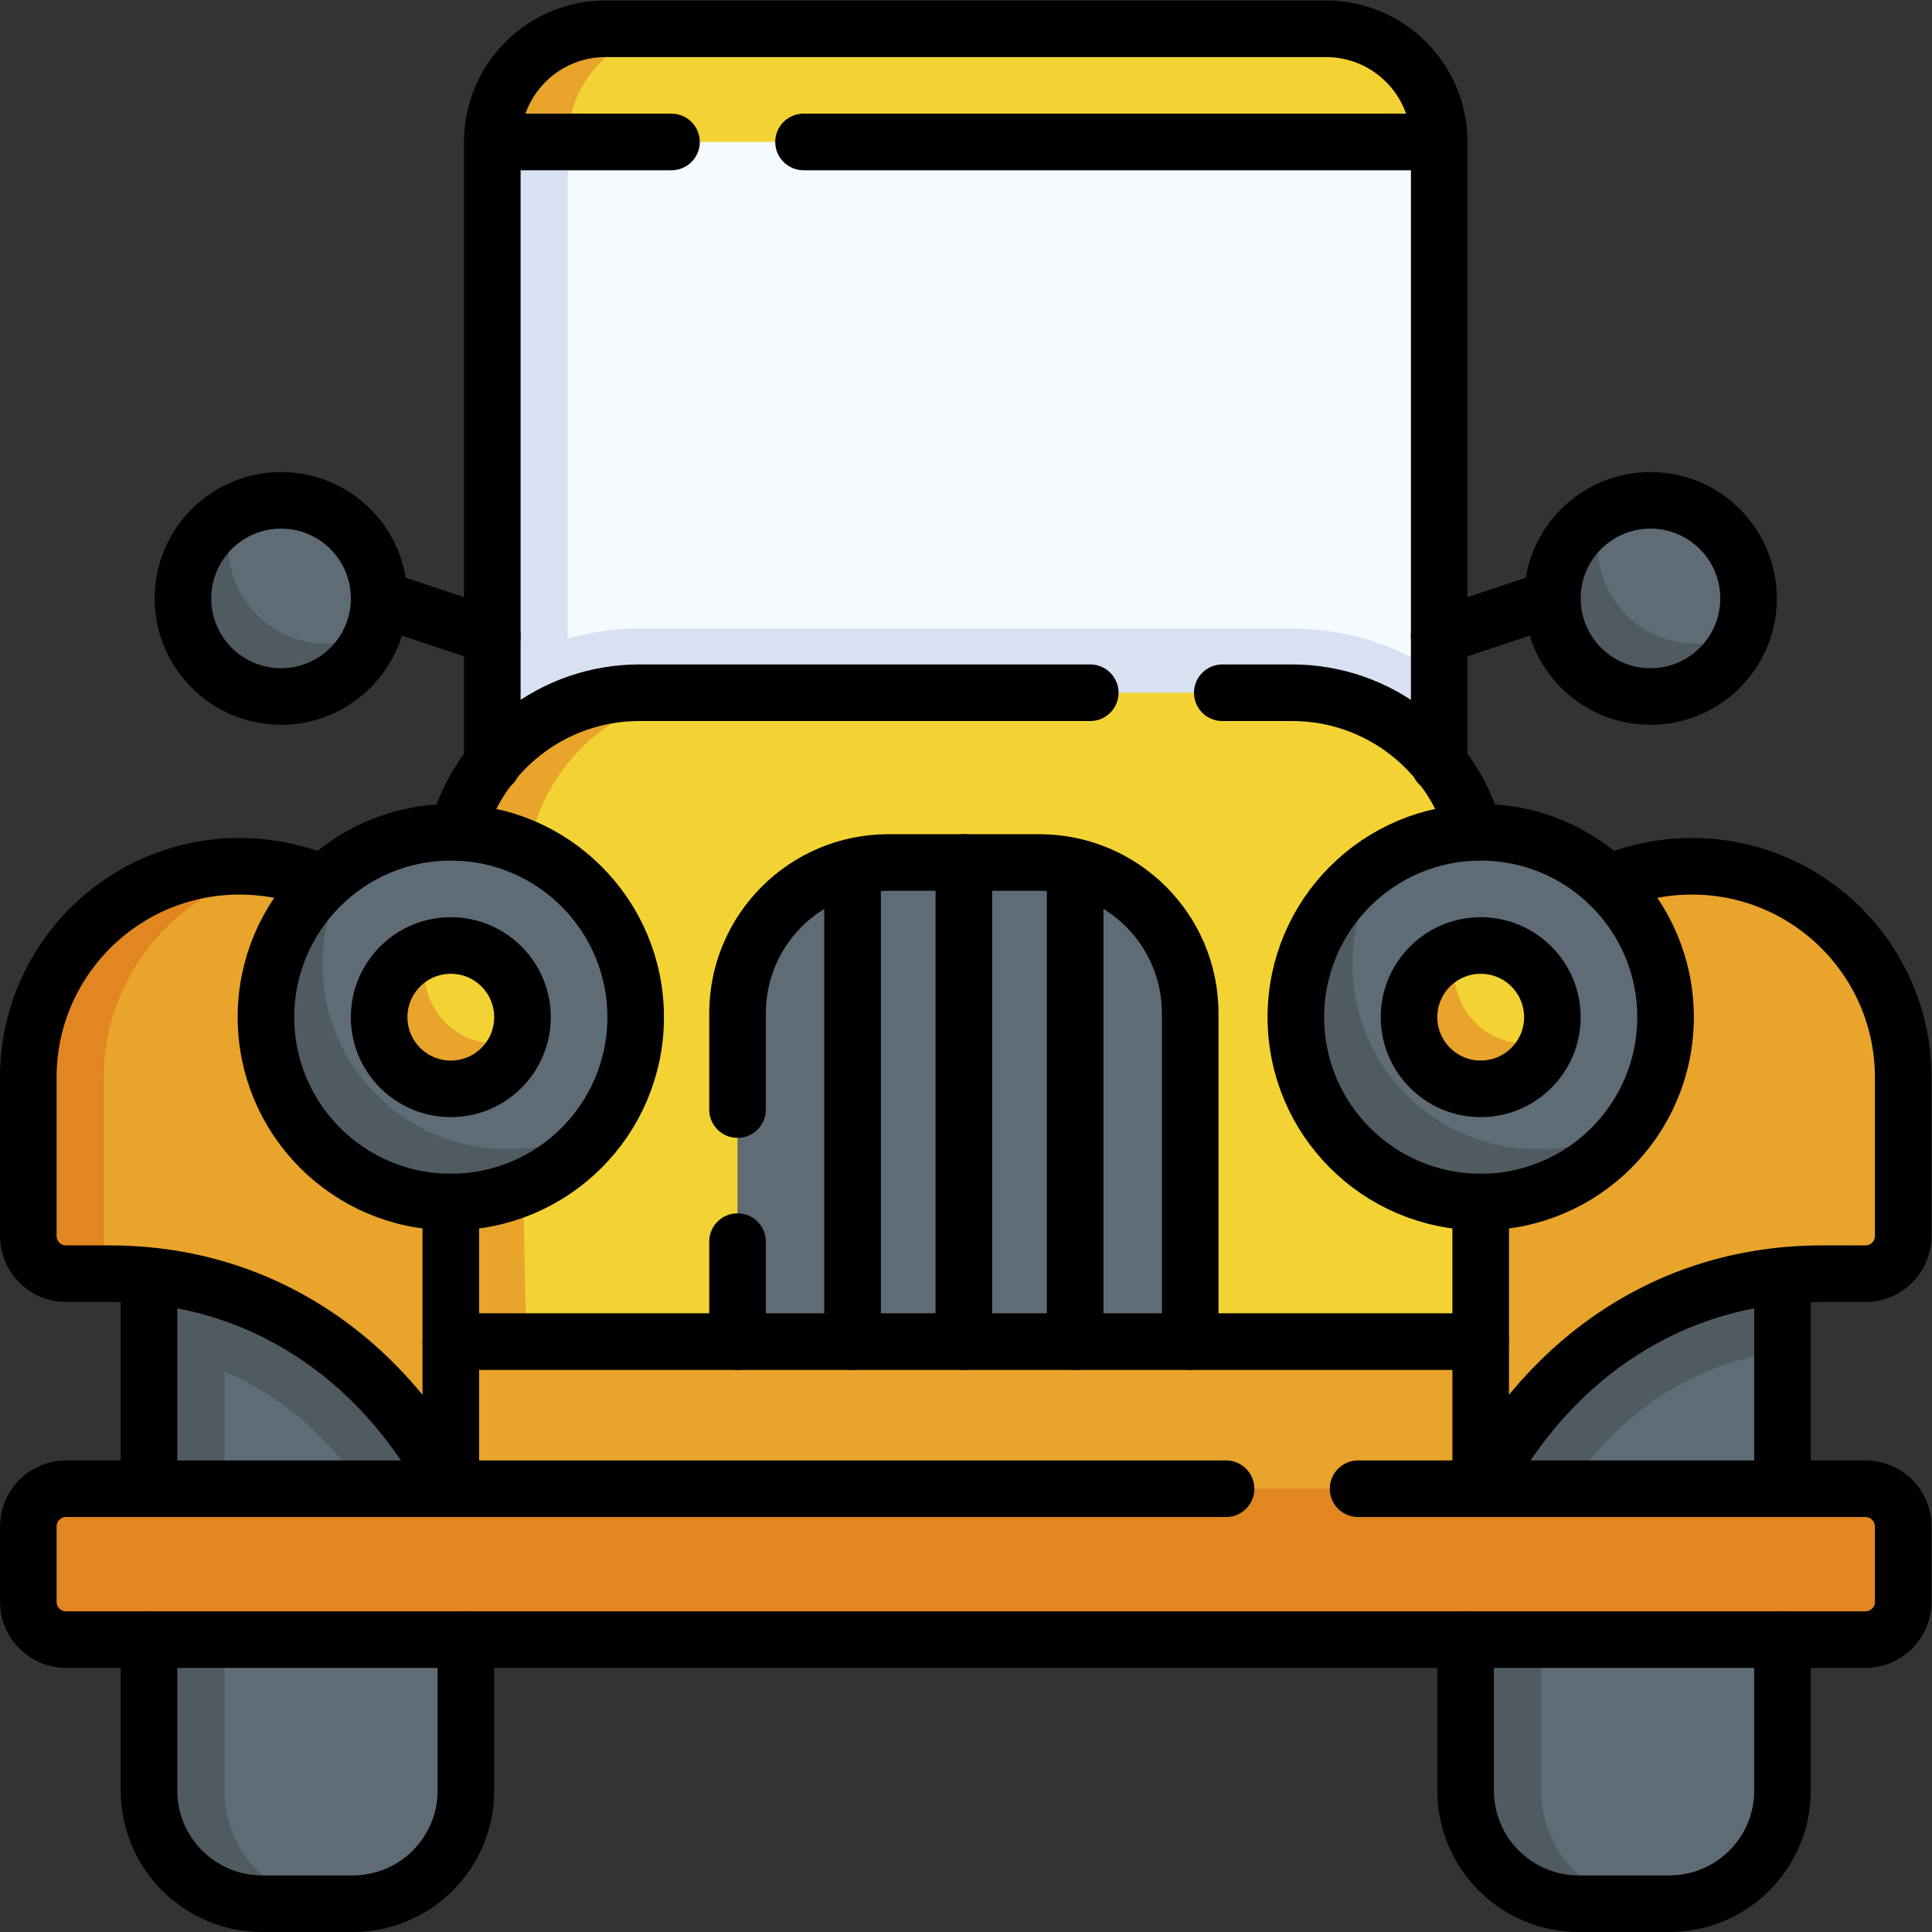 <svg xmlns="http://www.w3.org/2000/svg" xmlns:svg="http://www.w3.org/2000/svg" id="svg5967" xml:space="preserve" width="682.667" height="682.667" viewBox="0 0 682.667 682.667"><rect x="0" y="0" width="682.667" height="682.667" fill="#333333" stroke="none"/><defs id="defs5971"><clipPath clipPathUnits="userSpaceOnUse" id="clipPath5981"><path d="M 0,512 H 512 V 0 H 0 Z" id="path5979"></path></clipPath></defs><g id="g5973" transform="matrix(1.333,0,0,-1.333,0,682.667)"><g id="g5975"><g id="g5977" clip-path="url(#clipPath5981)"><g id="g5983" transform="translate(472.5,182.5)"><path d="M 0,0 V -28.64 C -11.51,-30.08 -22.21,-33.939 -31.91,-40.18 -44.2,-48.07 -54.7,-59.87 -62.3,-74.311 L -67.47,-84.14 -84,-85.35 V 0 Z" style="fill:#4f5a61;fill-opacity:1;fill-rule:nonzero;stroke:none" id="path5985"></path></g><g id="g5987" transform="translate(39.5,182.5)"><path d="m 0,0 v -145 c 0,-16.568 13.432,-30 30,-30 h 24 c 16.568,0 30,13.432 30,30 V 0 Z" style="fill:#5f6c76;fill-opacity:1;fill-rule:nonzero;stroke:none" id="path5989"></path></g><g id="g5991" transform="translate(39.5,182.5)"><path d="m 0,0 h 84 v -85.35 l -16.53,1.21 -5.17,9.829 C 54.7,-59.87 44.2,-48.07 31.92,-40.189 22.21,-33.95 11.51,-30.08 0,-28.64 Z" style="fill:#4f5a61;fill-opacity:1;fill-rule:nonzero;stroke:none" id="path5993"></path></g><g id="g5995" transform="translate(388.5,182.5)"><path d="m 0,0 v -145 c 0,-16.568 13.432,-30 30,-30 h 24 c 16.568,0 30,13.432 30,30 V 0 Z" style="fill:#5f6c76;fill-opacity:1;fill-rule:nonzero;stroke:none" id="path5997"></path></g><g id="g5999" transform="translate(123.5,182.5)"><path d="m 0,0 v -85.35 l -16.53,1.21 -5.17,9.829 c -7.6,14.441 -18.1,26.241 -30.38,34.122 -9.71,6.239 -20.41,10.109 -31.92,11.549 V 0 Z" style="fill:#4f5a61;fill-opacity:1;fill-rule:nonzero;stroke:none" id="path6001"></path></g><g id="g6003" transform="translate(472.5,182.5)"><path d="M 0,0 V -28.64 C -11.51,-30.08 -22.21,-33.939 -31.91,-40.18 -44.2,-48.07 -54.7,-59.87 -62.3,-74.311 L -67.47,-84.14 -84,-85.35 V 0 Z" style="fill:#4f5a61;fill-opacity:1;fill-rule:nonzero;stroke:none" id="path6005"></path></g><g id="g6007" transform="translate(89.5,7.5)"><path d="m 0,0 h -20 c -16.57,0 -30,13.43 -30,30 v 145 h 20 V 30 C -30,13.43 -16.57,0 0,0" style="fill:#4f5a61;fill-opacity:1;fill-rule:nonzero;stroke:none" id="path6009"></path></g><g id="g6011" transform="translate(438.5,7.5)"><path d="m 0,0 h -20 c -16.57,0 -30,13.43 -30,30 v 145 h 20 V 30 C -30,13.43 -16.57,0 0,0" style="fill:#4f5a61;fill-opacity:1;fill-rule:nonzero;stroke:none" id="path6013"></path></g><g id="g6015" transform="translate(381.5,474.5)"><path d="M 0,0 -125.861,-10 -251,0 c 0,16.57 13.43,30 30,30 H -30 C -13.43,30 0,16.57 0,0" style="fill:#f3d333;fill-opacity:1;fill-rule:nonzero;stroke:none" id="path6017"></path></g><g id="g6019" transform="translate(130.5,474.5)"><path d="M 0,0 C 0,16.57 13.43,30 30,30 H 50 C 33.43,30 20,16.57 20,0 Z" style="fill:#e8a42b;fill-opacity:1;fill-rule:nonzero;stroke:none" id="path6021"></path></g><g id="g6023" transform="translate(143.05,331.815)"><path d="m 0,0 c -0.786,0 -1.586,0.124 -2.373,0.387 l -56.91,18.969 c -3.929,1.31 -6.053,5.558 -4.743,9.488 1.309,3.929 5.554,6.052 9.487,4.743 L 2.371,14.617 C 6.3,13.308 8.424,9.06 7.114,5.13 6.066,1.987 3.14,0 0,0" style="fill:#7e8a94;fill-opacity:1;fill-rule:nonzero;stroke:none" id="path6025"></path></g><g id="g6027" transform="translate(369.065,331.853)"><path d="m 0,0 c -3.141,0 -6.066,1.987 -7.114,5.13 -1.31,3.93 0.813,8.178 4.743,9.487 l 58.059,19.354 c 3.931,1.308 8.177,-0.814 9.488,-4.743 1.309,-3.93 -0.814,-8.178 -4.743,-9.488 L 2.373,0.387 C 1.586,0.125 0.786,0 0,0" style="fill:#7e8a94;fill-opacity:1;fill-rule:nonzero;stroke:none" id="path6029"></path></g><g id="g6031" transform="translate(48.5,353.5)"><path d="M 0,0 C 0,14.359 11.641,26 26,26 40.359,26 52,14.359 52,0 52,-14.359 40.359,-26 26,-26 11.641,-26 0,-14.359 0,0" style="fill:#5f6c76;fill-opacity:1;fill-rule:nonzero;stroke:none" id="path6033"></path></g><g id="g6035" transform="translate(411.5,353.5)"><path d="M 0,0 C 0,14.359 11.641,26 26,26 40.359,26 52,14.359 52,0 52,-14.359 40.359,-26 26,-26 11.641,-26 0,-14.359 0,0" style="fill:#5f6c76;fill-opacity:1;fill-rule:nonzero;stroke:none" id="path6037"></path></g><g id="g6039" transform="translate(98.96,344.68)"><path d="m 0,0 c -3.61,-10.02 -13.2,-17.18 -24.46,-17.18 -14.36,0 -26,11.64 -26,26 0,9.84 5.47,18.41 13.54,22.821 -1,-2.75 -1.54,-5.721 -1.54,-8.821 0,-14.36 11.64,-26 26,-26 4.52,0 8.76,1.151 12.46,3.18" style="fill:#4f5a61;fill-opacity:1;fill-rule:nonzero;stroke:none" id="path6041"></path></g><g id="g6043" transform="translate(461.96,344.68)"><path d="m 0,0 c -3.61,-10.02 -13.2,-17.18 -24.46,-17.18 -14.36,0 -26,11.64 -26,26 0,9.84 5.47,18.41 13.54,22.821 -1,-2.75 -1.54,-5.721 -1.54,-8.821 0,-14.36 11.64,-26 26,-26 4.52,0 8.76,1.151 12.46,3.18" style="fill:#4f5a61;fill-opacity:1;fill-rule:nonzero;stroke:none" id="path6045"></path></g><g id="g6047" transform="translate(381.5,474.5)"><path d="m 0,0 v -167 c 0,-5.522 -4.478,-10 -10,-10 h -231 c -5.522,0 -10,4.478 -10,10 V 0 Z" style="fill:#f5faff;fill-opacity:1;fill-rule:nonzero;stroke:none" id="path6049"></path></g><g id="g6051" transform="translate(150.5,474.5)"><path d="m 0,0 v -177 h -10 c -5.52,0 -10,4.48 -10,10 V 0 Z" style="fill:#d7e1f2;fill-opacity:1;fill-rule:nonzero;stroke:none" id="path6053"></path></g><g id="g6055" transform="translate(381.5,333.61)"><path d="m 0,0 v -29.11 c 0,-5.52 -4.48,-10 -10,-10 h -231 c -5.52,0 -10,4.48 -10,10 V 0 c 11.26,7.55 24.74,11.89 39,11.89 H -39 C -24.74,11.89 -11.26,7.55 0,0" style="fill:#d7e1f2;fill-opacity:1;fill-rule:nonzero;stroke:none" id="path6057"></path></g><g id="g6059" transform="translate(390.793,291.501)"><path d="m 0,0 c -5.723,21.311 -25.176,36.999 -48.293,36.999 h -173 c -23.117,0 -42.57,-15.688 -48.293,-36.999 l -3.313,-57.522 1.606,-77.479 h 273 l 0.883,75.437 z" style="fill:#f3d333;fill-opacity:1;fill-rule:nonzero;stroke:none" id="path6061"></path></g><g id="g6063" transform="translate(189.5,328.5)"><path d="M 0,0 C -23.12,0 -42.57,-15.689 -48.29,-37 L -51.61,-94.52 -50,-172 h -20 l -1.61,77.48 3.32,57.52 c 5.72,21.311 25.17,37 48.29,37 z" style="fill:#e8a42b;fill-opacity:1;fill-rule:nonzero;stroke:none" id="path6065"></path></g><g id="g6067" transform="translate(504.5,226.5)"><path d="m 0,0 v -42 c 0,-5.52 -4.48,-10 -10,-10 h -11.59 c -19.81,0 -37.79,-5.49 -53.14,-15.36 -15.35,-9.86 -28.05,-24.12 -37.27,-41.64 l -136.5,-10 -136.5,10 c -9.22,17.52 -21.92,31.78 -37.27,41.64 -15.35,9.87 -33.33,15.36 -53.14,15.36 H -487 c -5.52,0 -10,4.48 -10,10 V 0 c 0,30.93 25.07,56 56,56 7.51,0.061 14.77,-1.45 21.43,-4.25 C -399.53,43.36 -384.86,23.39 -385,0 v -64.92 c 0,-2.76 2.24,-5 5,-5 h 263 c 2.76,0 5,2.24 5,5 V 0 c -0.189,31.17 25.92,56.26 56,56 C -25.07,56 0,30.93 0,0" style="fill:#e8a42b;fill-opacity:1;fill-rule:nonzero;stroke:none" id="path6069"></path></g><g id="g6071" transform="translate(27.5,226.5)"><path d="m 0,0 v -42.37 c 0,-4.91 3.55,-9 8.22,-9.84 C 6.04,-52.07 3.83,-52 1.59,-52 H -10 c -5.52,0 -10,4.48 -10,10 V 0 c 0,30.93 25.07,56 56,56 3.42,0.03 6.79,-0.27 10.08,-0.87 C 19.88,50.439 0,27.54 0,0" style="fill:#e18620;fill-opacity:1;fill-rule:nonzero;stroke:none" id="path6073"></path></g><g id="g6075" transform="translate(37.77,174.14)"><path d="m 0,0 -0.27,-0.01 c -0.61,0 -1.209,0.05 -1.78,0.16 C -1.359,0.11 -0.68,0.061 0,0" style="fill:#e18620;fill-opacity:1;fill-rule:nonzero;stroke:none" id="path6077"></path></g><g id="g6079" transform="translate(494.5,77.5)"><path d="m 0,0 h -477 c -5.522,0 -10,4.478 -10,10 v 20 c 0,5.522 4.478,10 10,10 H 0 C 5.522,40 10,35.522 10,30 V 10 C 10,4.478 5.522,0 0,0" style="fill:#e18620;fill-opacity:1;fill-rule:nonzero;stroke:none" id="path6081"></path></g><g id="g6083" transform="translate(168.5,242.5)"><path d="m 0,0 c 0,27.062 -21.938,49 -49,49 -27.062,0 -49,-21.938 -49,-49 0,-27.062 21.938,-49 49,-49 27.062,0 49,21.938 49,49" style="fill:#5f6c76;fill-opacity:1;fill-rule:nonzero;stroke:none" id="path6085"></path></g><g id="g6087" transform="translate(441.5,242.5)"><path d="m 0,0 c 0,27.062 -21.938,49 -49,49 -27.062,0 -49,-21.938 -49,-49 0,-27.062 21.938,-49 49,-49 27.062,0 49,21.938 49,49" style="fill:#5f6c76;fill-opacity:1;fill-rule:nonzero;stroke:none" id="path6089"></path></g><g id="g6091" transform="translate(159.69,214.46)"><path d="m 0,0 c -8.859,-12.67 -23.56,-20.96 -40.189,-20.96 -27.061,0 -49,21.939 -49,49 0,17.85 9.549,33.47 23.81,42.04 -5.56,-7.95 -8.81,-17.61 -8.81,-28.04 0,-27.061 21.939,-49 49,-49 9.21,0 17.83,2.54 25.189,6.96" style="fill:#4f5a61;fill-opacity:1;fill-rule:nonzero;stroke:none" id="path6093"></path></g><g id="g6095" transform="translate(432.69,214.46)"><path d="m 0,0 c -8.859,-12.67 -23.56,-20.96 -40.189,-20.96 -27.061,0 -49,21.939 -49,49 0,17.85 9.549,33.47 23.81,42.04 -5.56,-7.95 -8.81,-17.61 -8.81,-28.04 0,-27.061 21.939,-49 49,-49 9.21,0 17.83,2.54 25.189,6.96" style="fill:#4f5a61;fill-opacity:1;fill-rule:nonzero;stroke:none" id="path6097"></path></g><g id="g6099" transform="translate(138.5,242.5)"><path d="m 0,0 c 0,10.493 -8.507,19 -19,19 -10.493,0 -19,-8.507 -19,-19 0,-10.493 8.507,-19 19,-19 10.493,0 19,8.507 19,19" style="fill:#f3d333;fill-opacity:1;fill-rule:nonzero;stroke:none" id="path6101"></path></g><g id="g6103" transform="translate(411.5,242.5)"><path d="m 0,0 c 0,10.493 -8.507,19 -19,19 -10.493,0 -19,-8.507 -19,-19 0,-10.493 8.507,-19 19,-19 10.493,0 19,8.507 19,19" style="fill:#f3d333;fill-opacity:1;fill-rule:nonzero;stroke:none" id="path6105"></path></g><g id="g6107" transform="translate(137.519,236.481)"><path d="m 0,0 c -2.51,-7.541 -9.63,-12.98 -18.02,-12.98 -10.49,0 -19,8.509 -19,19 0,8.389 5.44,15.509 12.981,18.019 -0.641,-1.89 -0.981,-3.92 -0.981,-6.019 0,-10.491 8.51,-19 19,-19 2.1,0 4.13,0.339 6.02,0.98" style="fill:#e8a42b;fill-opacity:1;fill-rule:nonzero;stroke:none" id="path6109"></path></g><g id="g6111" transform="translate(410.519,236.481)"><path d="m 0,0 c -2.51,-7.541 -9.63,-12.98 -18.02,-12.98 -10.49,0 -19,8.509 -19,19 0,8.389 5.44,15.509 12.981,18.019 -0.641,-1.89 -0.981,-3.92 -0.981,-6.019 0,-10.491 8.51,-19 19,-19 2.1,0 4.13,0.339 6.02,0.98" style="fill:#e8a42b;fill-opacity:1;fill-rule:nonzero;stroke:none" id="path6113"></path></g><g id="g6115" transform="translate(315.5,243.5)"><path d="M 0,0 V -87 H -120 V 0 c 0,16.01 9.41,29.83 23,36.21 4.59,2.17 9.66,3.479 15,3.74 0.66,0.03 1.33,0.05 2,0.05 h 40 c 0.67,0 1.34,-0.02 2,-0.05 5.34,-0.261 10.41,-1.57 15,-3.74 C -9.41,29.83 0,16.01 0,0" style="fill:#5f6c76;fill-opacity:1;fill-rule:nonzero;stroke:none" id="path6117"></path></g><path d="m 263,156.5 h -15 v 127 h 15 z" style="fill:#4f5a61;fill-opacity:1;fill-rule:nonzero;stroke:none" id="path6119"></path><g id="g6121" transform="translate(292.5,279.71)"><path d="M 0,0 V -123.21 H -15 V 3.74 C -9.66,3.479 -4.59,2.17 0,0" style="fill:#4f5a61;fill-opacity:1;fill-rule:nonzero;stroke:none" id="path6123"></path></g><g id="g6125" transform="translate(233.5,283.45)"><path d="M 0,0 V -126.95 H -15 V -3.74 c 4.59,2.17 9.66,3.479 15,3.74" style="fill:#4f5a61;fill-opacity:1;fill-rule:nonzero;stroke:none" id="path6127"></path></g><g id="g6129" transform="translate(360,117.5)"><path d="m 0,0 h 134.5 c 5.522,0 10,-4.478 10,-10 v -20 c 0,-5.522 -4.478,-10 -10,-10 h -477 c -5.522,0 -10,4.478 -10,10 v 20 c 0,5.522 4.478,10 10,10 H -35" style="fill:none;stroke:#000000;stroke-width:15;stroke-linecap:round;stroke-linejoin:round;stroke-miterlimit:10;stroke-dasharray:none;stroke-opacity:1" id="path6131"></path></g><g id="g6133" transform="translate(123.5,77.5)"><path d="m 0,0 v -40 c 0,-16.568 -13.432,-30 -30,-30 h -24 c -16.568,0 -30,13.432 -30,30 V 0" style="fill:none;stroke:#000000;stroke-width:15;stroke-linecap:round;stroke-linejoin:round;stroke-miterlimit:10;stroke-dasharray:none;stroke-opacity:1" id="path6135"></path></g><g id="g6137" transform="translate(472.5,77.5)"><path d="m 0,0 v -40 c 0,-16.568 -13.432,-30 -30,-30 h -24 c -16.568,0 -30,13.432 -30,30 V 0" style="fill:none;stroke:#000000;stroke-width:15;stroke-linecap:round;stroke-linejoin:round;stroke-miterlimit:10;stroke-dasharray:none;stroke-opacity:1" id="path6139"></path></g><g id="g6141" transform="translate(39.5,117.5)"><path d="M 0,0 V 55" style="fill:none;stroke:#000000;stroke-width:15;stroke-linecap:round;stroke-linejoin:round;stroke-miterlimit:10;stroke-dasharray:none;stroke-opacity:1" id="path6143"></path></g><g id="g6145" transform="translate(472.5,117.5)"><path d="M 0,0 V 55" style="fill:none;stroke:#000000;stroke-width:15;stroke-linecap:round;stroke-linejoin:round;stroke-miterlimit:10;stroke-dasharray:none;stroke-opacity:1" id="path6147"></path></g><g id="g6149" transform="translate(381.5,309.5)"><path d="m 0,0 v 165 c 0,16.568 -13.432,30 -30,30 h -191 c -16.568,0 -30,-13.432 -30,-30 V 0" style="fill:none;stroke:#000000;stroke-width:15;stroke-linecap:round;stroke-linejoin:round;stroke-miterlimit:10;stroke-dasharray:none;stroke-opacity:1" id="path6151"></path></g><g id="g6153" transform="translate(119.5,117.5)"><path d="M 0,0 C -18.449,35.054 -50.801,57 -90.413,57 H -102 c -5.522,0 -10,4.478 -10,10 v 42 c 0,30.928 25.072,56 56,56 7.732,0 15.098,-1.567 21.798,-4.4" style="fill:none;stroke:#000000;stroke-width:15;stroke-linecap:round;stroke-linejoin:round;stroke-miterlimit:10;stroke-dasharray:none;stroke-opacity:1" id="path6155"></path></g><g id="g6157" transform="translate(392.5,117.5)"><path d="M 0,0 V 0 C 18.449,35.054 50.801,57 90.413,57 H 102 c 5.522,0 10,4.478 10,10 v 42 c 0,30.928 -25.072,56 -56,56 -7.878,0 -15.375,-1.627 -22.176,-4.563" style="fill:none;stroke:#000000;stroke-width:15;stroke-linecap:round;stroke-linejoin:round;stroke-miterlimit:10;stroke-dasharray:none;stroke-opacity:1" id="path6159"></path></g><g id="g6161" transform="translate(119.5,193.5)"><path d="M 0,0 V -76" style="fill:none;stroke:#000000;stroke-width:15;stroke-linecap:round;stroke-linejoin:round;stroke-miterlimit:10;stroke-dasharray:none;stroke-opacity:1" id="path6163"></path></g><g id="g6165" transform="translate(289,328.5)"><path d="m 0,0 h -119.5 c -23.117,0 -42.57,-15.688 -48.293,-36.999" style="fill:none;stroke:#000000;stroke-width:15;stroke-linecap:round;stroke-linejoin:round;stroke-miterlimit:10;stroke-dasharray:none;stroke-opacity:1" id="path6167"></path></g><g id="g6169" transform="translate(390.793,291.501)"><path d="m 0,0 c -5.723,21.311 -25.176,36.999 -48.293,36.999 h -18.5" style="fill:none;stroke:#000000;stroke-width:15;stroke-linecap:round;stroke-linejoin:round;stroke-miterlimit:10;stroke-dasharray:none;stroke-opacity:1" id="path6171"></path></g><g id="g6173" transform="translate(392.5,117.5)"><path d="M 0,0 V 76" style="fill:none;stroke:#000000;stroke-width:15;stroke-linecap:round;stroke-linejoin:round;stroke-miterlimit:10;stroke-dasharray:none;stroke-opacity:1" id="path6175"></path></g><g id="g6177" transform="translate(168.5,242.5)"><path d="m 0,0 c 0,27.062 -21.938,49 -49,49 -27.062,0 -49,-21.938 -49,-49 0,-27.062 21.938,-49 49,-49 27.062,0 49,21.938 49,49 z" style="fill:none;stroke:#000000;stroke-width:15;stroke-linecap:round;stroke-linejoin:round;stroke-miterlimit:10;stroke-dasharray:none;stroke-opacity:1" id="path6179"></path></g><g id="g6181" transform="translate(441.5,242.5)"><path d="m 0,0 c 0,27.062 -21.938,49 -49,49 -27.062,0 -49,-21.938 -49,-49 0,-27.062 21.938,-49 49,-49 27.062,0 49,21.938 49,49 z" style="fill:none;stroke:#000000;stroke-width:15;stroke-linecap:round;stroke-linejoin:round;stroke-miterlimit:10;stroke-dasharray:none;stroke-opacity:1" id="path6183"></path></g><g id="g6185" transform="translate(138.5,242.5)"><path d="m 0,0 c 0,10.493 -8.507,19 -19,19 -10.493,0 -19,-8.507 -19,-19 0,-10.493 8.507,-19 19,-19 10.493,0 19,8.507 19,19 z" style="fill:none;stroke:#000000;stroke-width:15;stroke-linecap:round;stroke-linejoin:round;stroke-miterlimit:10;stroke-dasharray:none;stroke-opacity:1" id="path6187"></path></g><g id="g6189" transform="translate(411.5,242.5)"><path d="m 0,0 c 0,10.493 -8.507,19 -19,19 -10.493,0 -19,-8.507 -19,-19 0,-10.493 8.507,-19 19,-19 10.493,0 19,8.507 19,19 z" style="fill:none;stroke:#000000;stroke-width:15;stroke-linecap:round;stroke-linejoin:round;stroke-miterlimit:10;stroke-dasharray:none;stroke-opacity:1" id="path6191"></path></g><g id="g6193" transform="translate(213,474.5)"><path d="M 0,0 H 168.5" style="fill:none;stroke:#000000;stroke-width:15;stroke-linecap:round;stroke-linejoin:round;stroke-miterlimit:10;stroke-dasharray:none;stroke-opacity:1" id="path6195"></path></g><g id="g6197" transform="translate(130.5,474.5)"><path d="M 0,0 H 47.5" style="fill:none;stroke:#000000;stroke-width:15;stroke-linecap:round;stroke-linejoin:round;stroke-miterlimit:10;stroke-dasharray:none;stroke-opacity:1" id="path6199"></path></g><g id="g6201" transform="translate(195.5,218)"><path d="m 0,0 v 25.5 c 0,22.092 17.908,40 40,40 h 40 c 22.092,0 40,-17.908 40,-40 v -87" style="fill:none;stroke:#000000;stroke-width:15;stroke-linecap:round;stroke-linejoin:round;stroke-miterlimit:10;stroke-dasharray:none;stroke-opacity:1" id="path6203"></path></g><g id="g6205" transform="translate(195.5,156.5)"><path d="M 0,0 V 26.5" style="fill:none;stroke:#000000;stroke-width:15;stroke-linecap:round;stroke-linejoin:round;stroke-miterlimit:10;stroke-dasharray:none;stroke-opacity:1" id="path6207"></path></g><g id="g6209" transform="translate(119.5,156.5)"><path d="M 0,0 H 273" style="fill:none;stroke:#000000;stroke-width:15;stroke-linecap:round;stroke-linejoin:round;stroke-miterlimit:10;stroke-dasharray:none;stroke-opacity:1" id="path6211"></path></g><g id="g6213" transform="translate(255.5,283.5)"><path d="M 0,0 V -127" style="fill:none;stroke:#000000;stroke-width:15;stroke-linecap:round;stroke-linejoin:round;stroke-miterlimit:10;stroke-dasharray:none;stroke-opacity:1" id="path6215"></path></g><g id="g6217" transform="translate(285,281.5)"><path d="M 0,0 V -125" style="fill:none;stroke:#000000;stroke-width:15;stroke-linecap:round;stroke-linejoin:round;stroke-miterlimit:10;stroke-dasharray:none;stroke-opacity:1" id="path6219"></path></g><g id="g6221" transform="translate(226,281.5)"><path d="M 0,0 V -125" style="fill:none;stroke:#000000;stroke-width:15;stroke-linecap:round;stroke-linejoin:round;stroke-miterlimit:10;stroke-dasharray:none;stroke-opacity:1" id="path6223"></path></g><g id="g6225" transform="translate(48.5,353.5)"><path d="M 0,0 C 0,14.359 11.641,26 26,26 40.359,26 52,14.359 52,0 52,-14.359 40.359,-26 26,-26 11.641,-26 0,-14.359 0,0 Z" style="fill:none;stroke:#000000;stroke-width:15;stroke-linecap:round;stroke-linejoin:round;stroke-miterlimit:10;stroke-dasharray:none;stroke-opacity:1" id="path6227"></path></g><g id="g6229" transform="translate(411.5,353.5)"><path d="M 0,0 C 0,14.359 11.641,26 26,26 40.359,26 52,14.359 52,0 52,-14.359 40.359,-26 26,-26 11.641,-26 0,-14.359 0,0 Z" style="fill:none;stroke:#000000;stroke-width:15;stroke-linecap:round;stroke-linejoin:round;stroke-miterlimit:10;stroke-dasharray:none;stroke-opacity:1" id="path6231"></path></g><g id="g6233" transform="translate(100.5,353.5)"><path d="M 0,0 30,-10" style="fill:none;stroke:#000000;stroke-width:15;stroke-linecap:round;stroke-linejoin:round;stroke-miterlimit:10;stroke-dasharray:none;stroke-opacity:1" id="path6235"></path></g><g id="g6237" transform="translate(411.5,353.5)"><path d="M 0,0 -30,-10" style="fill:none;stroke:#000000;stroke-width:15;stroke-linecap:round;stroke-linejoin:round;stroke-miterlimit:10;stroke-dasharray:none;stroke-opacity:1" id="path6239"></path></g></g></g></g></svg>